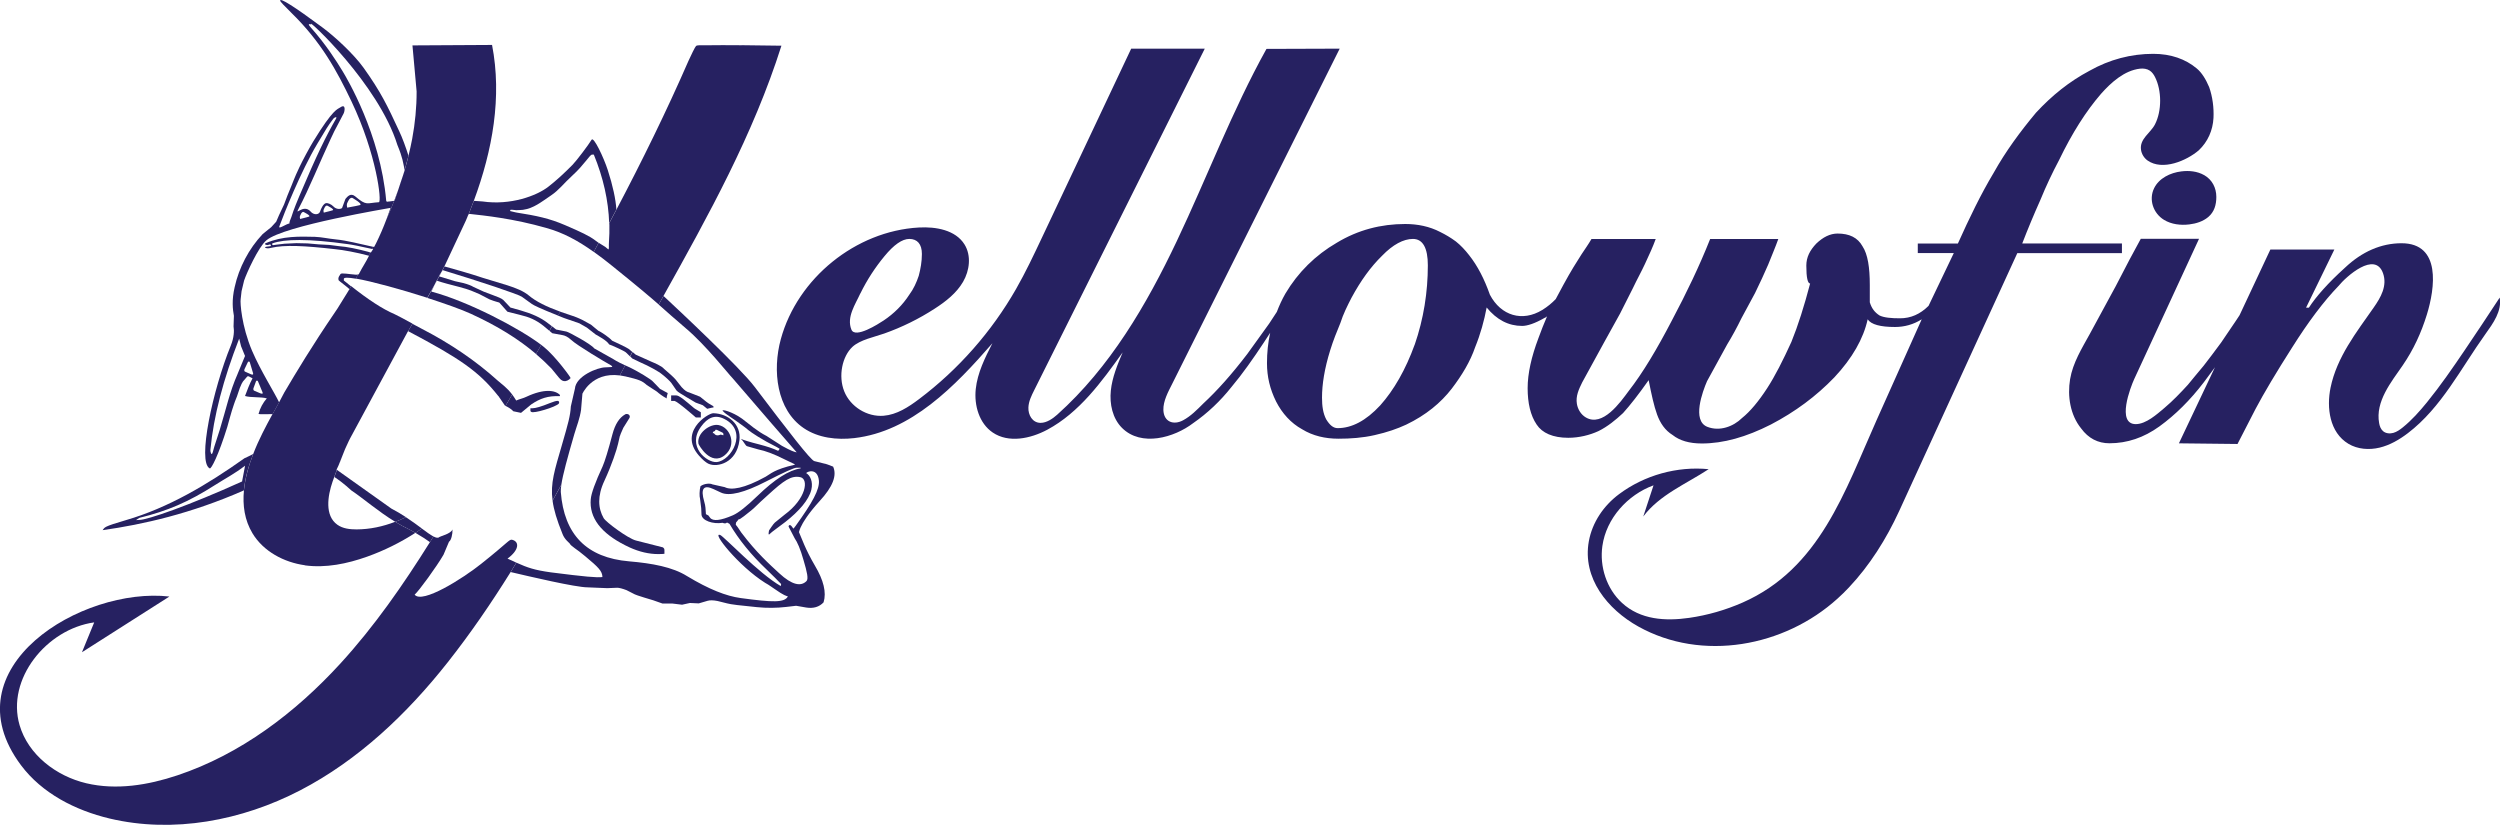 <?xml version="1.0" encoding="UTF-8"?>
<svg id="Layer_1" data-name="Layer 1" xmlns="http://www.w3.org/2000/svg" viewBox="0 0 492.3 162.42">
  <defs>
    <style>
      .cls-1 {
        fill: #262161;
      }
    </style>
  </defs>
  <g>
    <path class="cls-1" d="M417.91,47.94h-19.69c1.09-2.83,2.31-5.75,3.55-8.52,1.16-2.83,2.39-5.43,3.69-7.87,2.58-5.35,5.33-9.67,8.27-13.07,1.97-2.22,4.61-4.62,7.7-4.96.66-.07,1.36.02,1.91.39.45.3.77.76,1.02,1.25,1.35,2.66,1.36,6.68,0,9.33-.88,1.72-3.07,2.84-2.75,5.02.12.83.6,1.6,1.28,2.09,2.96,2.09,7.71.04,10.09-2,1.78-1.68,2.77-3.93,2.9-6.37.1-1.99-.18-4.19-.85-6.07-.63-1.49-1.43-2.85-2.46-3.69-2.19-1.83-5.06-2.87-8.55-2.87-4.37,0-8.61,1.11-12.56,3.34-3.96,2.1-7.38,4.85-10.53,8.25-3.08,3.69-5.95,7.57-8.32,11.81-2.55,4.26-4.79,8.9-7.06,13.95h-7.9v1.89h7.09l-4.97,10.39c-1.66,1.64-3.49,2.45-5.62,2.45-1.76,0-3.14-.13-4.02-.55-.96-.61-1.57-1.41-1.93-2.6v-3.4c0-3.44-.39-6.06-1.44-7.64-.94-1.7-2.58-2.5-4.9-2.5-1.5,0-2.89.73-4.19,1.97-1.26,1.32-1.97,2.69-1.97,4.34,0,2.37.27,3.53.75,3.53-1.16,4.41-2.38,8.29-3.69,11.5-1.64,3.61-3.21,6.71-4.78,9.13-1.69,2.6-3.37,4.6-4.91,5.83-1.76,1.74-4.47,2.71-6.87,1.76-3.06-1.21-.94-6.93-.05-8.99l3.98-7.26c.96-1.57,1.91-3.31,2.79-5.12l2.68-4.97c.96-1.97,1.83-3.84,2.58-5.58.75-1.89,1.44-3.48,2-5.06h-13.42c-2.1,5.29-4.63,10.57-7.52,16.01-2.91,5.6-5.73,10.34-8.53,13.93-1.62,2.19-5.12,7.17-8.45,5.18-.94-.56-1.56-1.58-1.74-2.66-.26-1.54.39-2.89,1.05-4.24l4.31-7.87,3.14-5.67,2.51-4.97c.82-1.74,1.71-3.32,2.39-4.8.89-1.91,1.57-3.4,2.12-4.91h-12.65c-.6,1.03-1.28,1.99-1.95,3-.91,1.41-2.15,3.38-3.57,6-.53.96-1.01,1.87-1.52,2.83-.75.78-1.62,1.51-2.65,2.14-3.91,2.4-8.14,1.14-10.31-3-1.09-3.08-2.41-5.67-4.1-7.8-.75-.97-1.66-1.95-2.6-2.69-1.03-.76-1.98-1.32-3.09-1.87-2.1-1.09-4.43-1.57-6.89-1.57-4.78,0-9.3,1.17-13.47,3.69-4.22,2.45-7.64,5.83-10.12,10.01-.67,1.17-1.21,2.35-1.69,3.61l-1.5,2.29-4.32,6c-3.11,4.07-5.93,7.22-8.67,9.76-1.21,1.21-2.46,2.49-3.98,3.3-1.84.99-3.79.35-3.87-2.04-.05-1.77.96-3.6,1.73-5.13,11-22.01,21.99-44.02,32.99-66.02-4.81.02-9.62.03-14.42.05-6.76,12.17-11.69,25.27-17.66,37.85-5.97,12.58-13.17,24.88-23.54,34.17-.85.76-2.06,1.62-3.28,1.62-1.62,0-2.47-1.57-2.4-3.04.05-1.2.6-2.31,1.14-3.39,11.2-22.42,22.39-44.84,33.59-67.26-4.83,0-9.66,0-14.49,0-5.87,12.44-11.75,24.87-17.62,37.31-1.6,3.39-3.2,6.78-5.06,10.03-4.81,8.41-11.34,15.83-19.08,21.66-2.08,1.57-4.39,3.08-6.99,3.29-3.25.27-6.55-1.78-7.76-4.81-1.21-3.03-.39-6.88,1.61-8.75,1.5-1.4,4.33-1.95,6.26-2.63,3.5-1.24,6.85-2.89,9.96-4.91,2.17-1.4,4.27-3.04,5.57-5.27,1.3-2.23,1.65-5.17.29-7.36-1.77-2.86-5.65-3.53-9.01-3.34-12.41.7-23.87,9.97-27.16,21.96-1.71,6.22-.83,13.93,4.51,17.55,2.86,1.94,6.52,2.36,9.95,1.96,11.2-1.3,19.81-10.18,27.2-18.68-1.46,2.87-2.94,5.82-3.28,9.02s.67,6.75,3.34,8.56c3.12,2.12,7.42,1.23,10.75-.55,6.3-3.38,10.68-9.41,14.84-15.23-1.03,2.43-2.06,4.91-2.33,7.53-.27,2.63.33,5.47,2.2,7.34,3.79,3.79,10.28,1.92,14.02-.94,2.85-1.97,5.38-4.39,7.52-7.09,2.17-2.58,4.29-5.6,6.41-8.81l1.23-1.89c-.43,1.95-.63,3.94-.63,5.98,0,2.67.58,5.1,1.79,7.55,1.21,2.37,2.94,4.26,5.11,5.46,2.14,1.32,4.58,1.87,7.2,1.87,2.32,0,4.77-.17,7.11-.71,2.46-.55,4.48-1.26,6.2-2.06,3.9-1.87,6.84-4.32,8.96-7.07,2.05-2.68,3.67-5.39,4.63-8.2,1.03-2.52,1.79-5.27,2.26-7.8,1.98,2.43,4.31,3.63,6.99,3.63,1.01,0,2.51-.48,4.43-1.59.21-.06.34-.17.48-.31-.61,1.41-1.16,2.81-1.71,4.32-1.37,3.63-2.12,6.94-2.12,9.84s.55,5.37,1.78,7.17c1.09,1.66,3.21,2.6,6.22,2.6,2.12,0,4.24-.53,5.95-1.32,1.78-.88,3.4-2.2,4.84-3.55,1.37-1.51,3.09-3.71,5.04-6.48.56,2.85,1.04,5.06,1.67,6.8.6,1.64,1.54,3.08,3.06,4.01,1.37,1.09,3.26,1.66,5.74,1.66,4.24,0,8.73-1.26,13.59-3.73,4.79-2.5,8.94-5.58,12.51-9.29,3.54-3.78,5.73-7.64,6.56-11.43.68,1.03,2.53,1.51,5.38,1.51,1.83,0,3.62-.48,5.26-1.51-2.95,6.59-5.9,13.18-8.85,19.78-6.29,14.07-11.22,29.31-26.43,36-3.35,1.47-6.89,2.49-10.51,3.01-4.65.67-9.6.39-13.23-2.95-3.04-2.8-4.44-7.15-3.86-11.22.77-5.41,4.94-10.05,10.07-11.93l-2.02,6.14c3.2-4.27,8.42-6.4,12.88-9.32-6.22-.61-12.65,1.18-17.65,4.92-3.03,2.26-5.27,5.54-5.95,9.28-1.31,7.29,3.71,13.42,9.74,16.78,12.55,7,28.77,4.01,39.24-5.5.76-.69,1.51-1.41,2.21-2.16,4.14-4.39,7.39-9.58,9.91-15.05l23.28-50.82h20.6v-1.89ZM169.43,57.78c1.32-2.69,2.89-5.09,4.73-7.32,1.85-2.25,3.49-3.41,4.9-3.41,1.57,0,2.48,1.01,2.48,2.96,0,1.53-.27,2.98-.62,4.3-.43,1.29-1.03,2.62-1.86,3.72-1.3,2.02-3.04,3.74-5.05,5.08-1.03.68-5.61,3.62-6.35,1.8-1-2.47.79-4.98,1.76-7.14ZM278.58,67.86c-1.79,4.95-4.1,8.96-6.78,11.96-2.85,3.08-5.66,4.49-8.39,4.49-.87,0-1.57-.61-2.26-1.74-.61-1.17-.82-2.58-.82-4.26,0-2.6.48-5.71,1.62-9.36.58-1.89,1.32-3.71,2-5.35.55-1.74,1.37-3.38,2.19-4.97,1.83-3.38,3.76-6.06,6.02-8.27,2.12-2.2,4.22-3.31,6.07-3.31,1.98,0,2.94,1.82,2.94,5.2,0,5.29-.84,10.57-2.58,15.61Z"/>
    <path class="cls-1" d="M492.22,58.63c-2.28,3.49-4.59,6.97-6.93,10.42-2.35,3.47-4.73,6.92-7.37,10.17-1.45,1.78-2.98,3.5-4.76,4.94-.56.45-1.16.88-1.85,1.08s-1.5.13-2.04-.34c-.45-.39-.67-.98-.77-1.57-.78-4.27,2.39-8.11,4.64-11.38,2.13-3.11,3.65-6.41,4.76-10.01,1.6-5.19,2.86-14.04-4.99-14.04-4.02,0-7.8,1.66-11.13,4.81-3.3,2.98-5.68,5.66-7.11,7.87h-.56l5.57-11.44h-12.6l-6.07,12.94c-.27.38-.48.71-.68,1.03-.97,1.49-2,2.9-2.94,4.34-1.28,1.72-2.39,3.23-3.43,4.55-1.14,1.34-2.17,2.62-3.13,3.78-1.46,1.59-2.96,3.16-4.61,4.55-1.47,1.24-3.61,3.18-5.64,3.19-3.84,0-1.05-7.28-.29-8.92.65-1.4,1.3-2.81,1.95-4.21l4.85-10.5c1.98-4.29,3.96-8.57,5.94-12.86h-11.47l-2.19,4.05-2.73,5.25c-1.69,3.13-3.38,6.26-5.09,9.38-1.57,2.86-3.36,5.7-3.91,8.97-.55,3.31.02,7.03,2.18,9.69,1.42,1.95,3.32,2.92,5.57,2.92,3.5,0,6.78-1.11,9.84-3.32,3.14-2.27,6.08-5.2,8.73-8.67.68-.94,1.45-1.97,2.21-2.98l-7.1,14.98,11.54.13,3.56-6.92c1.62-3.06,4.01-7.09,7.18-12.06,3.13-4.97,6.18-9.06,9.14-12.13,1.53-1.88,7.18-6.94,8.77-2.53.89,2.49-.45,4.8-1.83,6.77-3.43,4.91-7.27,9.78-8.5,15.79-.8,3.91-.22,8.81,3.53,11.05,1.81,1.08,4.07,1.24,6.12.75,2.05-.49,3.91-1.58,5.59-2.86,6.59-5.02,10.42-12.74,15.24-19.48,1.55-2.16,3.3-4.59,2.83-7.21Z"/>
    <path class="cls-1" d="M434.03,34.48c-1.34-.76-2.95-.92-4.47-.73-2.18.26-4.41,1.34-5.37,3.31-1.11,2.26-.16,4.95,1.94,6.23,1.47.9,3.29,1.11,5,.9,1.33-.16,2.67-.58,3.7-1.44,1.22-1.02,1.61-2.44,1.61-3.97,0-1.79-.82-3.4-2.4-4.3Z"/>
  </g>
  <g>
    <g>
      <path class="cls-1" d="M146.03,8.91c-2.52-.03-4.9-.02-7.56.01-.33,0-1.16-.07-1.41.14-.17.14-1.07,1.99-1.47,2.89-4.34,9.95-9.13,19.7-14.19,29.31-.47.89-.94,1.78-1.42,2.67,0,.13.02.26.02.39.02,1.09,0,2.17-.08,3.24-.08,1.01.07,1.3-.11,1.57l-.63-.52-1.29-.8c-.32.6-.65,1.19-.97,1.78,1.16.82,2.34,1.73,3.58,2.73,5.06,4.08,7.44,6.09,9.21,7.64.32-.57.63-1.14.95-1.7,8.87-15.89,17.66-31.73,23.22-49.26-2.62-.03-5.23-.07-7.85-.1Z"/>
      <path class="cls-1" d="M96.9,8.85l-15.68.09.82,9.06c.01,3.13-.3,6.26-.87,9.33-.21,1.12-.46,2.23-.73,3.34-.23.95-.48,1.89-.76,2.83,0,.02,0,.04.01.06l-.34,1.02c-.29.92-.59,1.83-.91,2.74l-.74,2.22h-.09c-.48,1.25-.99,2.48-1.53,3.69-.6,1.6-1.27,3.15-2.04,4.71-.14.28-.23.41-.37.69-.06-.01-.11-.03-.17-.04-.07.14-.14.28-.22.42.07.02.13.03.2.04-.15.23-.31.46-.45.69l-.11-.04c-.11.21-.22.41-.33.62.03,0,.06.02.09.02-.82,1.63-1.12,1.9-2.05,3.69h-.12c-.16.28-.31.55-.47.82,3.15.54,8.95,2.14,14.1,3.79.49-.86.97-1.73,1.45-2.6l.39-.8s.02,0,.03.01c.15-.28.3-.56.46-.84l-.06-.02.51-.81s.04-.07.06-.11c.22-.41.43-.83.64-1.24l4.11-8.77c.24-.48.39-1.03.54-1.25.36-.89.71-1.78,1.04-2.68,3.68-9.94,5.58-20.41,3.58-30.71ZM81.2,33.57s0,0,0,0c0,.14-.02.09,0,0Z"/>
      <g>
        <path class="cls-1" d="M60.02,111.33c4.13.56,8.34-.31,12.27-1.71,3.34-1.19,6.54-2.78,9.52-4.7-.42-.24-.86-.48-1.33-.72-.91-.42-1.79-.92-2.66-1.45-2.43.94-4.99,1.49-7.6,1.5-1.32,0-2.72-.15-3.8-.93-2.49-1.79-1.92-5.61-.92-8.51.1-.3.22-.6.33-.9.17-.46.33-.93.5-1.39l-.06-.04c.13-.25.25-.5.36-.75.25-.65.51-1.29.78-1.94.32-.85.7-1.79,1.25-2.9.09-.18.17-.35.27-.54l11.19-20.72.25-.46s0,0,.02,0c.28-.48.56-.96.84-1.44-1.86-1.01-3.03-1.64-3.52-1.86-2.42-1.03-5.24-2.9-8.55-5.52-.11.18-.22.37-.33.55,0,0,.02.01.02.02l-.31.47s-.05.08-.08.13c-.66,1.09-1.34,2.18-2.02,3.26-.2.28-.39.56-.56.83-4.36,6.4-7.53,11.66-9.91,15.7-.37.74-.51.99-.86,1.63-.04.08-.09.16-.13.24,0,0,0,0,0,0-.44.77-.87,1.54-1.29,2.31-.69,1.25-1.36,2.51-2,3.79-.65,1.3-1.27,2.67-1.81,4.07-.91,2.34-1.6,4.78-1.84,7.18-.29,2.98.12,5.9,1.68,8.49,2.15,3.57,6.2,5.72,10.33,6.29Z"/>
        <path class="cls-1" d="M100.84,106.29c-.56-.13-.71.47-6.05,4.71-3.63,2.91-11.67,7.99-13.14,6.1.83-.7,4.38-5.59,5.69-7.87l1.08-2.56c.42-.23.72-1.48.69-2.42-.31.87-2.43,1.35-2.59,1.5-.24.24-.63.17-1.17-.11-.23.37-.46.75-.69,1.12-5.27,8.42-10.94,16.59-17.64,23.91-8.85,9.67-19.65,17.86-32.09,22.01-5.77,1.93-12.02,2.96-17.94,1.56-5.92-1.4-11.42-5.6-13.13-11.43-2.66-9.08,5.31-18.94,14.69-20.25-.8,1.96-1.6,3.92-2.41,5.88,5.74-3.66,11.48-7.32,17.22-10.97-17.19-1.97-43.62,13.96-29.23,33.21,4.15,5.55,10.7,8.89,17.44,10.5,12.57,2.99,26.06.41,37.53-5.54,11.47-5.95,21.05-15.06,29.05-25.2,4.51-5.71,8.58-11.67,12.4-17.79.38-.61.76-1.23,1.13-1.85-.52-.24-1.09-.5-1.74-.8,2.27-1.66,2.42-3.33.9-3.71Z"/>
      </g>
    </g>
    <g>
      <path class="cls-1" d="M68.45,57.55s.05-.08.08-.13l-.06.09s0,.02-.01.03Z"/>
      <path class="cls-1" d="M98.13,77.97l1.32,1.92s.05.02.09.04c.44-.75.88-1.49,1.32-2.24-1.03-1.37-2-1.99-2.86-2.75-4.34-3.92-9.34-7.3-14.97-10.21-.8-.47-1.4-.71-1.78-.94-.01,0-.03-.01-.04-.02-.28.48-.56.96-.84,1.44,10.23,5.41,13.89,7.9,17.75,12.77Z"/>
      <path class="cls-1" d="M67.71,54.91c0-.3.89-.28,2.34-.03.16-.27.31-.54.47-.81l-.45.02c-1.25-.08-2.83-.41-3.02-.13-.04.19-.59.61-.36,1.24.04.1,1.69,1.3,2.13,1.75.11-.18.22-.37.33-.55-.47-.37-.95-.76-1.44-1.16v-.32Z"/>
      <path class="cls-1" d="M66.34,92.54c-.17.46-.34.93-.5,1.39,1.88,1.22,3.18,2.53,3.34,2.64,2.34,1.56,5.29,4.15,8.66,6.19.71-.27,1.41-.58,2.1-.92-.88-.58-1.84-1.16-2.87-1.69l-10.72-7.62Z"/>
      <path class="cls-1" d="M92.43,42.12c2.92.32,8.64.9,15.18,2.78,3.31.92,6.2,2.49,9.3,4.7.33-.59.65-1.19.97-1.78l-.06-.04s-.61-.44-.63-.46c-1.13-.86-2.74-1.62-5.95-3-3.05-1.31-5.54-1.84-9.62-2.48l-1.17-.28c0-.12.04-.2.12-.26.13.04.3-.02.42.02l.67.07c.67-.04.89-.02,1.31-.07,2.13-.29,3.62-1.55,5.53-2.83,1.63-1.1,2.48-2.35,4.26-3.97,2.27-2.06,3.4-4.08,3.81-4.07h.37c1.87,4.57,2.87,9.06,3.02,13.48.47-.89.95-1.78,1.42-2.67-.13-2-.69-4.66-1.69-7.75-.8-2.47-2.77-6.66-3.19-6-.64,1.06-2.94,4.1-3.74,4.93-1.62,1.64-3.12,3.03-4.77,4.32-2.31,1.81-7.47,3.71-12.97,2.91l-1.71-.12c-.33.9-.68,1.79-1.04,2.68.05-.07.09-.11.14-.11Z"/>
      <path class="cls-1" d="M79.36,34.58l-.91,2.74c.32-.91.63-1.82.91-2.74Z"/>
      <path class="cls-1" d="M66.64,91.75c.28-.63.52-1.26.78-1.94-.27.64-.52,1.29-.78,1.94Z"/>
      <path class="cls-1" d="M62.18,46.64c-3.25-.08-6.48-.19-9.8,1.22-.54.23.11.41.32.4,0,0,.07-.04.45-.13.18-.04.33.36,0,.36-.23,0-.38.08-.61.08-.29,0-.38.22-.38.2.48.2.7.15,1.26.03,2.61-.62,6.6-.41,12.58.27,1.56.15,4.21.63,6.61,1.28.11-.21.23-.41.33-.62l-.46-.15c-2.05-.55-4.1-.99-5.77-1.11l-1.87-.24-2.1-.11-2.16-.19-2.22-.05-2.31.11-1.61.19-.64.09c-.16.05-.33-.27-.11-.36,2.29-.84,6.97-.94,14.84.17.63.07,2.61.46,4.76.95.07-.14.14-.28.22-.42-2.67-.59-5.34-1.27-7.31-1.46-1.69-.17-2.85-.46-4.02-.5Z"/>
      <path class="cls-1" d="M48.18,90.21c-7.34,5.22-15.09,9.81-23.37,12.21-4.58,1.34-4.12,1.41-4.61,1.98,7.96-1.12,17.4-3.25,27.82-7.83.23-2.4.93-4.84,1.84-7.18-.69.4-1.6.78-1.68.83ZM27.44,102.38l-.66.04.66-.44c5.56-1.38,9.62-3.09,14.99-6.52,1.94-1.24,3.79-2.18,5.83-3.76l-.59,3.11c-10.41,4.72-18.68,7.59-20.23,7.57Z"/>
      <path class="cls-1" d="M124.49,70.59l1.74.83c1.47.62,3.52,1.75,4.14,2.29.71.55,1.55,1.32,1.84,1.72l1.01,1.47c.27.32,1.19.83,1.95,1.3l1.82,1.08,1.41.52.86.7.97-.23h.26v-.27c-.68-.36-1.28-.75-1.82-1.22l-.82-.66-2.12-.83c-.45-.11-.87-.36-1.51-1.06l-1.21-1.53c-.29-.36-1.51-1.45-2.23-2.05-.49-.62-2.11-1.25-2.45-1.4l-1.58-.71c-.34-.15-.87-.39-1.56-.7l-.63-.52c-.16.29-.31.58-.47.86l.42.41Z"/>
      <path class="cls-1" d="M92.7,57.2l1.69.71,2,1.04c1.17.47,1.84.57,1.95.65l1.58,1.78,2.33.59c2.01.47,3.24,1.01,4.75,2.18l1.18.99c.17-.3.34-.59.51-.89l-.81-.62c-1.4-1.11-3.22-1.89-5.41-2.52l-1.96-.55-1.4-1.49c-.34-.32-1.14-.62-2.01-.94l-1.85-.7-2.04-.94c-.38-.24-1.06-.51-1.96-.75l-1.63-.36-3.13-.95c-.15.28-.3.56-.46.84,1.06.38,2.83.83,4.39,1.23.95.23,1.85.55,2.27.7Z"/>
      <path class="cls-1" d="M105.55,69.71c.35-.6.69-1.19,1.04-1.79-4.29-3.26-14.47-8.61-21.64-10.5l.66-1.35c-.48.87-.96,1.74-1.45,2.6,3.51,1.13,6.71,2.27,8.56,3.12,5.35,2.45,9.45,5.03,12.84,7.92Z"/>
      <path class="cls-1" d="M122.05,73.92c.36.05.74.12,1.14.21,2.61.62,3.23.83,4.17,1.69l2,1.3c.33.31,1.17.96,1.96,1.35-.15-.23.23-1.07.16-1.07l-1.51-.82-1.36-1.41c-.27-.4-3.08-2.13-4.97-2.99-.19-.08-.36-.16-.53-.24-.01.03-.03.05-.04.08-.34.63-.68,1.26-1.02,1.9Z"/>
      <path class="cls-1" d="M102.78,58.45l1.95,1.41c.31.23,1.66.9,5.02,2.23.05.02.1.04.15.06.15-.26.29-.51.44-.77-2.72-.98-4.8-2-6.24-3.22-2.04-1.68-5.6-2.28-10.99-4.08-.72-.24-3.34-.99-5.57-1.61l.1-.22c-.21.41-.43.83-.64,1.24-.02.04-.04.07-.06.11l.25-.4c7.26,2.2,14.95,4.77,15.6,5.25Z"/>
      <path class="cls-1" d="M161.41,98.66c2.58-2.79,3.44-5.03,2.65-6.77-.8-.31-1.36-.55-1.82-.62l-1.89-.47c-.72-.19-5.1-5.85-11.73-14.6-2.88-3.83-15.18-15.33-17.96-17.92-.32.57-.63,1.14-.95,1.7,1.71,1.5,2.87,2.57,5.32,4.65,3.94,3.3,8.61,9.26,9.21,9.82l7.71,8.95,4.93,5.67s-.47-.01-1.72-.65l-1.17-.62-3.04-1.95c-1.85-.94-3.28-2.23-4.82-3.4-1.96-1.41-4.2-1.96-3.79-1.52.63.73,1.84,1.31,4.45,3.29.72.62,1.51,1.25,4.12,2.74.53.32,2.05,1.02,2.61,1.41-.07.17-.16.32-.31.4-.98-.47-2.23-.87-3.71-1.26-1.85-.46-3.07-.85-3.63-1.1.65.55.9,1.39,1.28,1.47l2.14.61c1.51.32,3.01.87,5.19,1.96,1.85.87,2.29,1.07,1.99,1.07-4.07.94-4.71,1.8-5.69,2.35-4.27,2.36-6.81,2.7-8.06,2.06l-2.44-.55c-.42-.24-1.58-.19-2.34.36-.22.79-.23,2.06-.09,2.45l.23,1.87.06,1.3c.11,1.17,2.26,1.9,4.15,1.59,0,0,.56.29.87-.06l.49.26c1.85,3.15,4.28,6.13,7.34,9.03,1.21,1.18,2.16,2.11,2.83,2.83,0,.08-.04.23-.07.4-4.27-2.43-11.14-9.72-11.91-10.05-1.85-.74,3.59,6.1,8.81,9.4.87.47,1.6,1.06,1.87,1.21,1.89,1.34,2.36,1.39,2.63,1.47-.65,1.25-2.9,1.2-9.29.33-2.87-.39-6.25-1.72-10.56-4.32-2.87-1.8-6.87-2.52-11.41-2.91-8.36-.71-12.81-5.26-13.46-13.67-.02-.36.03-.85.11-1.41-.57,1.05-1.15,2.09-1.73,3.13.24,1.8.85,3.83,1.96,6.56.37,1.02,1.33,1.77,1.37,1.82.33.65,1.36,1.08,3.1,2.57,2.64,2.2,3.35,2.91,3.39,4.09-1.06.15-3.41-.06-10.15-.92-3.24-.45-4.59-.92-6.79-1.91-.38.62-.75,1.23-1.13,1.85,3.62.85,12.79,3.01,15.14,3.01.29,0,.95.04,1.89.08l2,.08,1.96-.08c.38,0,1.03.17,1.82.47l1.63.83c.11.08.76.28,1.82.62l1.82.55,1.82.64h1.96l1.89.23,1.55-.34,1.74.08,1.74-.51c.45-.13,1.09-.13,1.96.04l1.89.47c.65.19,2.61.43,5.87.74,1.96.2,3.9.17,5.75-.04l1.96-.23,1.96.34c1.44.24,2.61-.11,3.45-1.02.6-1.96,0-4.36-1.71-7.23-1.89-3.22-2.61-5.42-3.14-6.6.15-.62.45-1.21.76-1.76.11-.13.83-1.62,3.32-4.36ZM139.83,101.95l-.33-.44-.49-.26-.09-1.27c-.02-.32-.11-.73-.25-1.23-.74-2.54-.13-3.35,1.83-2.44l1.48.69c1.61.76,4.57.03,8.86-2.18,3.52-1.81,5.53-2.72,6.02-2.72h.79v.14c-2.28.33-5.11,2.13-8.49,5.41-2.14,2.07-3.75,3.34-4.82,3.81-2.46,1.07-3.96,1.23-4.52.48ZM155.39,103.89l1.1,2.12c.49.7,1.12,2.05,1.75,4.32.69,2.32.99,3.66.58,4.09-1.09,1.13-2.87.79-5.37-1.53-1.96-1.81-4.5-4.07-7.48-8.03-.07-.08-.7-1.06-.74-1.1l-.34-.43.05-.43.58-.71c-.12.43,1.91-1.29,2.37-1.64.76-.59,1.08-1.06,3.28-3.02,3.21-2.94,4.64-3.95,6.45-3.56,1.66.36,1.18,4.22-3.14,7.4l-1.89,1.53c-.31.26-1.03,1.38-1.14,1.53-.06.25-.26,1.18.17.68.37-.39,1.51-1.15,3.02-2.32,2.72-2.13,4.64-4.35,5.13-6.35.38-1.61-.25-2.84-1.01-3.27.07-.27,2.23-1.17,2.5,1.47.15,1.72-1.24,4.28-4.58,8.91l-.42.55-.2-.23c-.29-.47-.56-.59-.71-.36-.11.08-.07.19.04.39Z"/>
      <path class="cls-1" d="M83.07,104.08c-.42.29-.83.58-1.26.85,1.17.67,2.15,1.32,2.85,1.83.23-.37.46-.75.69-1.12-.59-.31-1.36-.87-2.29-1.56Z"/>
      <path class="cls-1" d="M49.65,69.11c-2.09-4.91-2.37-9.51-2.26-10.17l.18-1.61.5-2.09c.49-1.45,2.8-6.58,4.38-7.91,3.37-2.91,24.45-6.37,24.46-6.4-.26.78-.54,1.54-.82,2.3.54-1.21,1.05-2.44,1.53-3.68l-.97.13c-.01-.08-.56.23-.6-.17-1.15-13.09-7.79-24.19-8.6-25.51-1.23-2.02-3.25-5.22-6.24-8.58-.99-1.11.19-.46.07-.67-.82-1.2,13.25,11.79,16.97,23.79,1.07,2.57,1.13,3.52,1.43,4.96.27-.94.52-1.88.76-2.83-.52-1.65-1.23-3.6-1.83-4.84-2.34-5.06-3.63-7.74-6.99-12.45-1.93-2.7-5.71-6.21-8.21-8.04C57.89,1.25,55.13-.48,55.17.12c0,.19.76.98,2.23,2.43,5.87,5.73,8.93,11.39,11.8,17.39,4.99,10.49,6.01,19.84,5.41,19.88-2.43.15-2.39.78-4.66-1.15-.94-.78-1.58.11-1.93.51l-.64,1.73c-.11.27-1.1.43-1.71-.24-.45-.47-1.13-.74-1.51-.66-.53.15-.98,1.17-1.1,1.57-.22.79-1.31.79-1.89.08-1.47-1.64-3.25,1.11-2.34-.62,2.05-3.89,4.1-9,6.26-13.63l.75-1.58.96-1.82.88-1.69c.16-.28.53-2-.67-1.17-.54.38-1.34.2-5.29,6.65-.75,1.21-2.22,3.96-2.75,5.1-1.22,2.6-.97,2.27-2.37,5.61l-.67,1.77-.98,2.08-.56,1.3-.98,1.07-1.68,1.36c-2.72,2.87-4.69,6.65-5.52,10.45-.6,2.56-.38,4.4-.15,5.66l-.07,2.08c.15.83.1,2.2-.54,3.77-3.52,8.6-6.65,22.94-4.15,24.19.29.17,1.71-2.54,3.45-8.14.26-.87.77-2.92,1.31-4.45.29-.9.64-1.59.71-1.91.67-2.17,1.07-2.65,1.25-2.82.96-1.02.5-1.04,1.71-.42-.6,1.1-1.03,2.31-1.48,3.48,1.17.36,3.12.13,4.29.47-.76.87-1.32,1.89-1.63,3.07.14.09,1.9.03,2.77.03.42-.77.86-1.54,1.29-2.31-.87-1.85-3.66-6.26-5.31-10.11ZM68.47,39.79c.13-.22.34-.88.88-.84,0,0,2.31,1.28,1.47,1.45l-.76.17-1.69.32c0-.2-.22-.55.1-1.09ZM63.81,41.11c.09-.16.22-.63.6-.63,0,0,1.64.78,1.06.94l-.53.15-1.18.3c0-.14-.17-.37.05-.76ZM59.15,42.36c.09-.16.22-.63.6-.63,0,0,1.64.78,1.06.94l-.53.15-1.18.3c0-.14-.17-.37.05-.76ZM55.03,44.52c.85-2.31,4.18-10.72,7.45-16.2,1.8-3.01,2.02-3.42,3.16-4.95.21-.27.84-.52.51.04-1.91,3.32-3.76,7.05-7.21,15.21-1.06,2.49-1.54,4-1.56,4.11l-.29.75c-.32.94.46.13-1.13.95-.76.39-1.08.53-.94.1ZM46.8,73.61c-1.61,3.65-2.17,6.59-3.54,11.07-.53,1.75-1,2.94-1.34,4.28-.26,1.04-.52-.04-.49-.34.62-6.65,2.55-13.94,5.67-21.94l.37,1.5.78,1.92c-.26.66-1.16,2.85-1.45,3.5ZM49.42,73.7l-1.13-.5c-.22-.05-.22-.35-.13-.53l.64-1.34c.08-.17.32-.21.39,0l.64,2.14c.12.46-.29.26-.42.23ZM51.29,77.46l-1.18-.5c-.23-.05-.26-.35-.19-.53l.49-1.34c.06-.17.3-.21.39,0l.89,2.14c.17.46-.26.26-.39.23Z"/>
      <path class="cls-1" d="M81.2,33.58s0,0,0,0c-.02.1,0,.15,0,0Z"/>
      <path class="cls-1" d="M112.08,62.97l2.01.7,1.47.84,1.74,1.36c.4.24,2.2,1.16,2.65,1.95.76.27,3.01,1.3,3.31,1.58l.79.77c.16-.29.31-.58.47-.86l-.7-.59c-.29-.23-2.6-1.34-3.29-1.64-.53-.64-2.31-1.81-2.72-1.96l-1.44-1.19-1.71-.94c-.07,0-.71-.39-1.89-.78-.88-.28-1.69-.56-2.46-.83-.15.26-.29.51-.44.77.74.31,1.72.68,2.18.82Z"/>
      <path class="cls-1" d="M114.43,80.6l.26-3.06c-.14.29,1.72-4.36,7.36-3.61.34-.63.68-1.26,1.02-1.9.01-.03.03-.05.04-.08-1.62-.74-2.35-1.24-2.21-1.16l-3.89-2.19c-.53-.79-5.03-3.24-5.48-3.31l-2.01-.4-.81-.63c-.17.3-.34.59-.51.89l.56.47,2.01.37c.45.08,1.02.31,1.69.93,1.17,1.1,6.72,4.4,7.87,5.03.31.23.37.34-.16.34l-.96.05c-1.51,0-5.82,1.7-6,4.21l-.8,3.48c-.11,1.89-.5,3.25-1.75,7.57-1.43,4.95-2.31,7.54-1.85,10.97.58-1.04,1.16-2.09,1.73-3.13.3-2.01,1.21-5.3,2.54-9.9.53-1.8,1.09-3.06,1.36-4.94Z"/>
      <path class="cls-1" d="M108.56,72.53l1.48,1.81c.29.32.93,1.21,2.07.37.01,0,.11-.17.26-.24.09-.08-3.04-4.37-5.31-6.18-.15-.12-.32-.24-.48-.37-.35.6-.69,1.19-1.04,1.79,1.07.91,2.07,1.85,3.02,2.83Z"/>
      <path class="cls-1" d="M101.1,80.99l1.5.31,2.02-1.67c1.78-1.19,3.26-1.71,5.64-1.62v-.24c-.91-.94-3.08-1.29-6.6.36-.64.32-1.32.43-2.01.74-.27-.45-.53-.83-.79-1.18-.44.75-.88,1.49-1.32,2.24.3.13,1.13.57,1.56,1.07Z"/>
      <path class="cls-1" d="M79.93,101.84c-.69.34-1.39.64-2.1.92.86.52,1.74,1.02,2.66,1.45.47.24.91.48,1.33.72.42-.27.84-.56,1.26-.85-.9-.67-1.95-1.45-3.14-2.23Z"/>
      <path class="cls-1" d="M86.43,54.41l.06.02c.15-.28.3-.55.45-.83l-.51.81Z"/>
      <path class="cls-1" d="M86,55.26l-.39.8c.14-.26.28-.53.43-.79-.01,0-.02,0-.03-.01Z"/>
      <path class="cls-1" d="M99.48,79.93l-.03-.04s-.05,0,.03.04Z"/>
      <path class="cls-1" d="M54.97,79.22c.05-.09.09-.17.13-.24-.05.08-.09.16-.14.24,0,0,0,0,0,0Z"/>
      <path class="cls-1" d="M68.84,56.96s-.02-.01-.02-.02c-.1.16-.19.33-.29.49l.31-.47Z"/>
      <path class="cls-1" d="M78.45,37.32c-.27.75-.54,1.49-.83,2.23h.09s.74-2.23.74-2.23Z"/>
      <path class="cls-1" d="M79.7,33.56s0-.04-.01-.06c-.11.36-.22.72-.33,1.08l.34-1.02Z"/>
      <path class="cls-1" d="M151.44,104.42s.02-.06.02-.06c-.05.09-.04.09-.02.06Z"/>
      <path class="cls-1" d="M130.35,107.74l-5.11-1.3c-1.59-.4-5.95-3.65-6.37-4.41-.55-.97-.87-2.04-.87-3.29,0-1.17.29-2.52,1.04-4.11,1.42-3.06,2.43-6.13,2.67-7.24l.34-1.49s.03-.06.05-.1c.03-.1.09-.23.14-.4.14-.31.31-.73.5-1.15l1.18-1.89c.03-.06.1-.15.1-.31,0-.21-.12-.34-.2-.4-.07-.06-.14-.1-.17-.1-.09-.02-.15-.02-.2-.02h-.17l-.07.02-.09.04c-1.2.67-2,2.01-2.5,3.86-.87,3.31-1.52,5.41-1.95,6.38-1.45,3.15-2.26,5.35-2.34,6.5-.02.21-.03.4-.03.61,0,3.65,2.72,6.57,7.71,8.87,1.9.86,3.78,1.3,5.62,1.3.27,0,.53,0,.8-.02l.41-.04v-.71c0-.48-.36-.57-.48-.61Z"/>
      <path class="cls-1" d="M138.05,90.17c.82.85,1.4,1.13,1.51,1.17,1.71.76,5.52-.19,6.05-4.64.38-3.21-2.27-5.25-5.14-5.33-1.06-.03-7.3,3.91-2.42,8.79ZM142.65,82.51c4.77,2.4,1.35,8.27-1.55,8.48-1.89.13-5.92-3.04-3.05-6.98,1.26-1.73,2.69-2.47,4.6-1.5Z"/>
      <path class="cls-1" d="M137.54,87.38c.03.19,2.41,4.53,5.19,2.25,2.43-1.99,1.11-5.5-1.25-5.93-1.67-.31-4.32,1.62-3.94,3.68ZM140.41,85.04l.21-.09c.17-.07.26-.18.25-.32h.26l1.12.55c.13.06.2.15.2.27v.27l-.53-.14-.26.09c-.67.23-1.05-.25-1.05-.36h-.26l.07-.27Z"/>
      <path class="cls-1" d="M138.01,82.21v-1.03l-1.18-.71c-.09-.06-.34-.25-.77-.63-1.08-.94-1.9-1.57-2.41-1.83-.17-.08-.36-.15-.53-.15h-.96v1.09h.68c.27.06,1.32.8,3.28,2.48l.91.78h.97Z"/>
      <path class="cls-1" d="M110.06,79.42s.05-.1.05-.17c0-.15-.1-.25-.17-.29-.07-.02-.12-.02-.17-.02-.27,0-.77.15-1.5.44-1.69.69-2.82,1.01-3.38,1.01h-.44v.46c0,.32.38.32.51.32.31,0,.79-.08,1.32-.21,1.18-.29,2.7-.8,3.4-1.22.17-.1.33-.19.39-.32Z"/>
    </g>
  </g>
</svg>